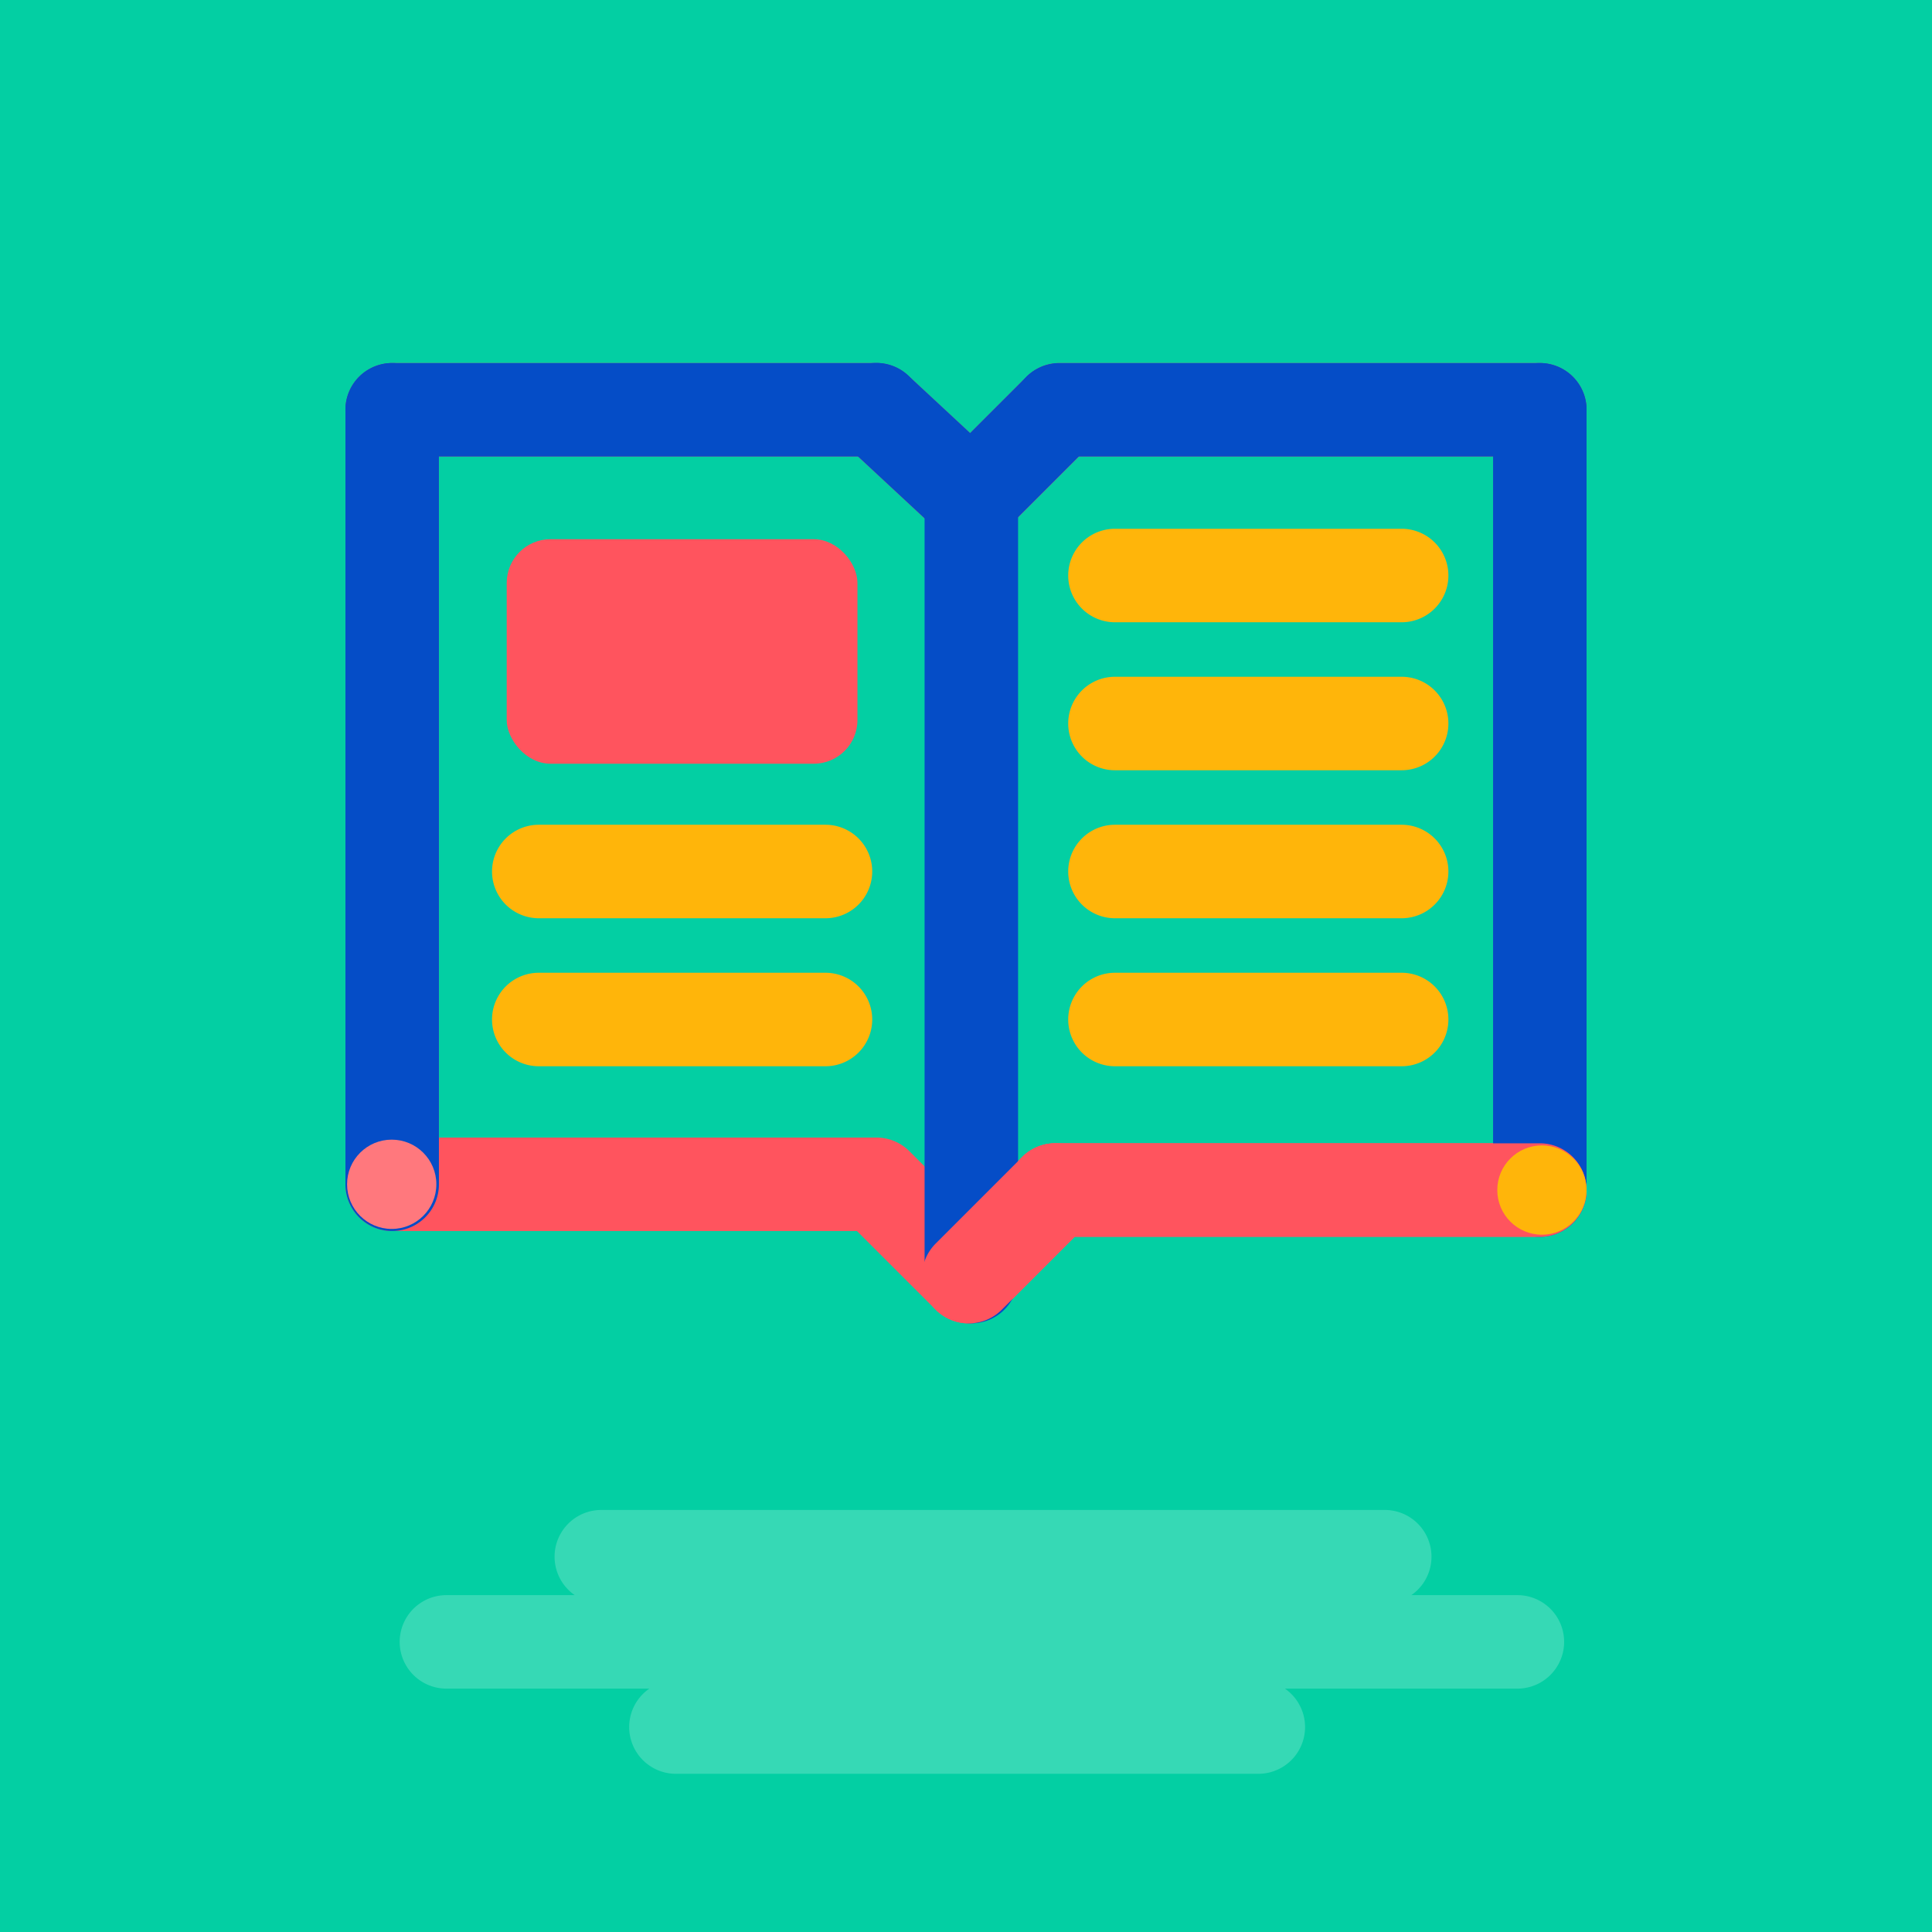<svg xmlns="http://www.w3.org/2000/svg" viewBox="0 0 1239.96 1239.96"><rect width="1239.96" height="1239.96" style="fill:#03cfa3"></rect><path d="M888.73,1029.09H385.93a30,30,0,0,1,0-60h502.8a30,30,0,1,1,0,60Z" style="fill:#36d9b5"></path><path d="M807.59,1138.43H433.81a30,30,0,1,1,0-60H807.59a30,30,0,0,1,0,60Z" style="fill:#36d9b5"></path><path d="M973.86,1083.76H286.52a30,30,0,0,1,0-60H973.86a30,30,0,0,1,0,60Z" style="fill:#36d9b5"></path><path d="M621.73,849.34a30,30,0,0,1-21.22-8.78L550,790.08H251.7a30,30,0,0,1-30-30V263a30,30,0,0,1,30-30H562.46a30,30,0,0,1,20.42,8l39.75,36.93,36.18-36.17A30,30,0,0,1,680,233H988.26a30,30,0,0,1,30,30V763.78a30,30,0,0,1-30,30H689.71l-46.77,46.78A30,30,0,0,1,621.73,849.34Zm-340-119.26H562.46a30,30,0,0,1,21.22,8.79l38.05,38,34.34-34.35a30,30,0,0,1,21.22-8.79h281V293H692.45l-47.84,47.84a30,30,0,0,1-41.64.76L550.68,293h-269Z" style="fill:#ff545e"></path><path d="M623.39,349.58a29.91,29.91,0,0,1-20.42-8L542,284.93a30,30,0,0,1,40.84-44l60.94,56.62a30,30,0,0,1-20.43,52Z" style="fill:#054dc7"></path><path d="M562.46,293H251.7a30,30,0,0,1,0-60H562.46a30,30,0,0,1,0,60Z" style="fill:#054dc7"></path><path d="M251.7,790.08a30,30,0,0,1-30-30V263a30,30,0,0,1,60,0V760.08A30,30,0,0,1,251.7,790.08Z" style="fill:#054dc7"></path><path d="M988.26,793.78a30,30,0,0,1-30-30V263a30,30,0,0,1,60,0V763.78A30,30,0,0,1,988.26,793.78Z" style="fill:#054dc7"></path><path d="M988.26,793.78h-311a30,30,0,0,1,0-60h311a30,30,0,0,1,0,60Z" style="fill:#ff545e"></path><path d="M623.4,349.58a30,30,0,0,1-21.22-51.22l56.63-56.62a30,30,0,0,1,42.42,42.43l-56.62,56.62A29.91,29.91,0,0,1,623.4,349.58Z" style="fill:#054dc7"></path><path d="M988.26,293H680a30,30,0,0,1,0-60H988.26a30,30,0,0,1,0,60Z" style="fill:#054dc7"></path><path d="M623.4,849.34a30,30,0,0,1-30-30V319.58a30,30,0,0,1,60,0V819.34A30,30,0,0,1,623.4,849.34Z" style="fill:#054dc7"></path><rect x="325.21" y="346.07" width="225.11" height="144.09" rx="28.07" style="fill:#ff545e"></rect><path d="M899.58,684.32h-184a30,30,0,0,1,0-60h184a30,30,0,0,1,0,60Z" style="fill:#ffb50a"></path><path d="M529.79,684.32h-184a30,30,0,0,1,0-60h184a30,30,0,0,1,0,60Z" style="fill:#ffb50a"></path><path d="M529.79,589.33h-184a30,30,0,0,1,0-60h184a30,30,0,0,1,0,60Z" style="fill:#ffb50a"></path><path d="M899.58,589.33h-184a30,30,0,0,1,0-60h184a30,30,0,0,1,0,60Z" style="fill:#ffb50a"></path><path d="M899.58,494.35h-184a30,30,0,0,1,0-60h184a30,30,0,0,1,0,60Z" style="fill:#ffb50a"></path><path d="M899.58,399.37h-184a30,30,0,0,1,0-60h184a30,30,0,0,1,0,60Z" style="fill:#ffb50a"></path><path d="M621.73,849.34a30,30,0,0,1-21.22-51.21l55.56-55.56A30,30,0,1,1,698.5,785l-55.56,55.57A29.9,29.9,0,0,1,621.73,849.34Z" style="fill:#ff545e"></path><circle cx="251.4" cy="760.08" r="28.65" style="fill:#ff787d"></circle><circle cx="989.61" cy="763.78" r="28.65" style="fill:#ffb50a"></circle></svg>